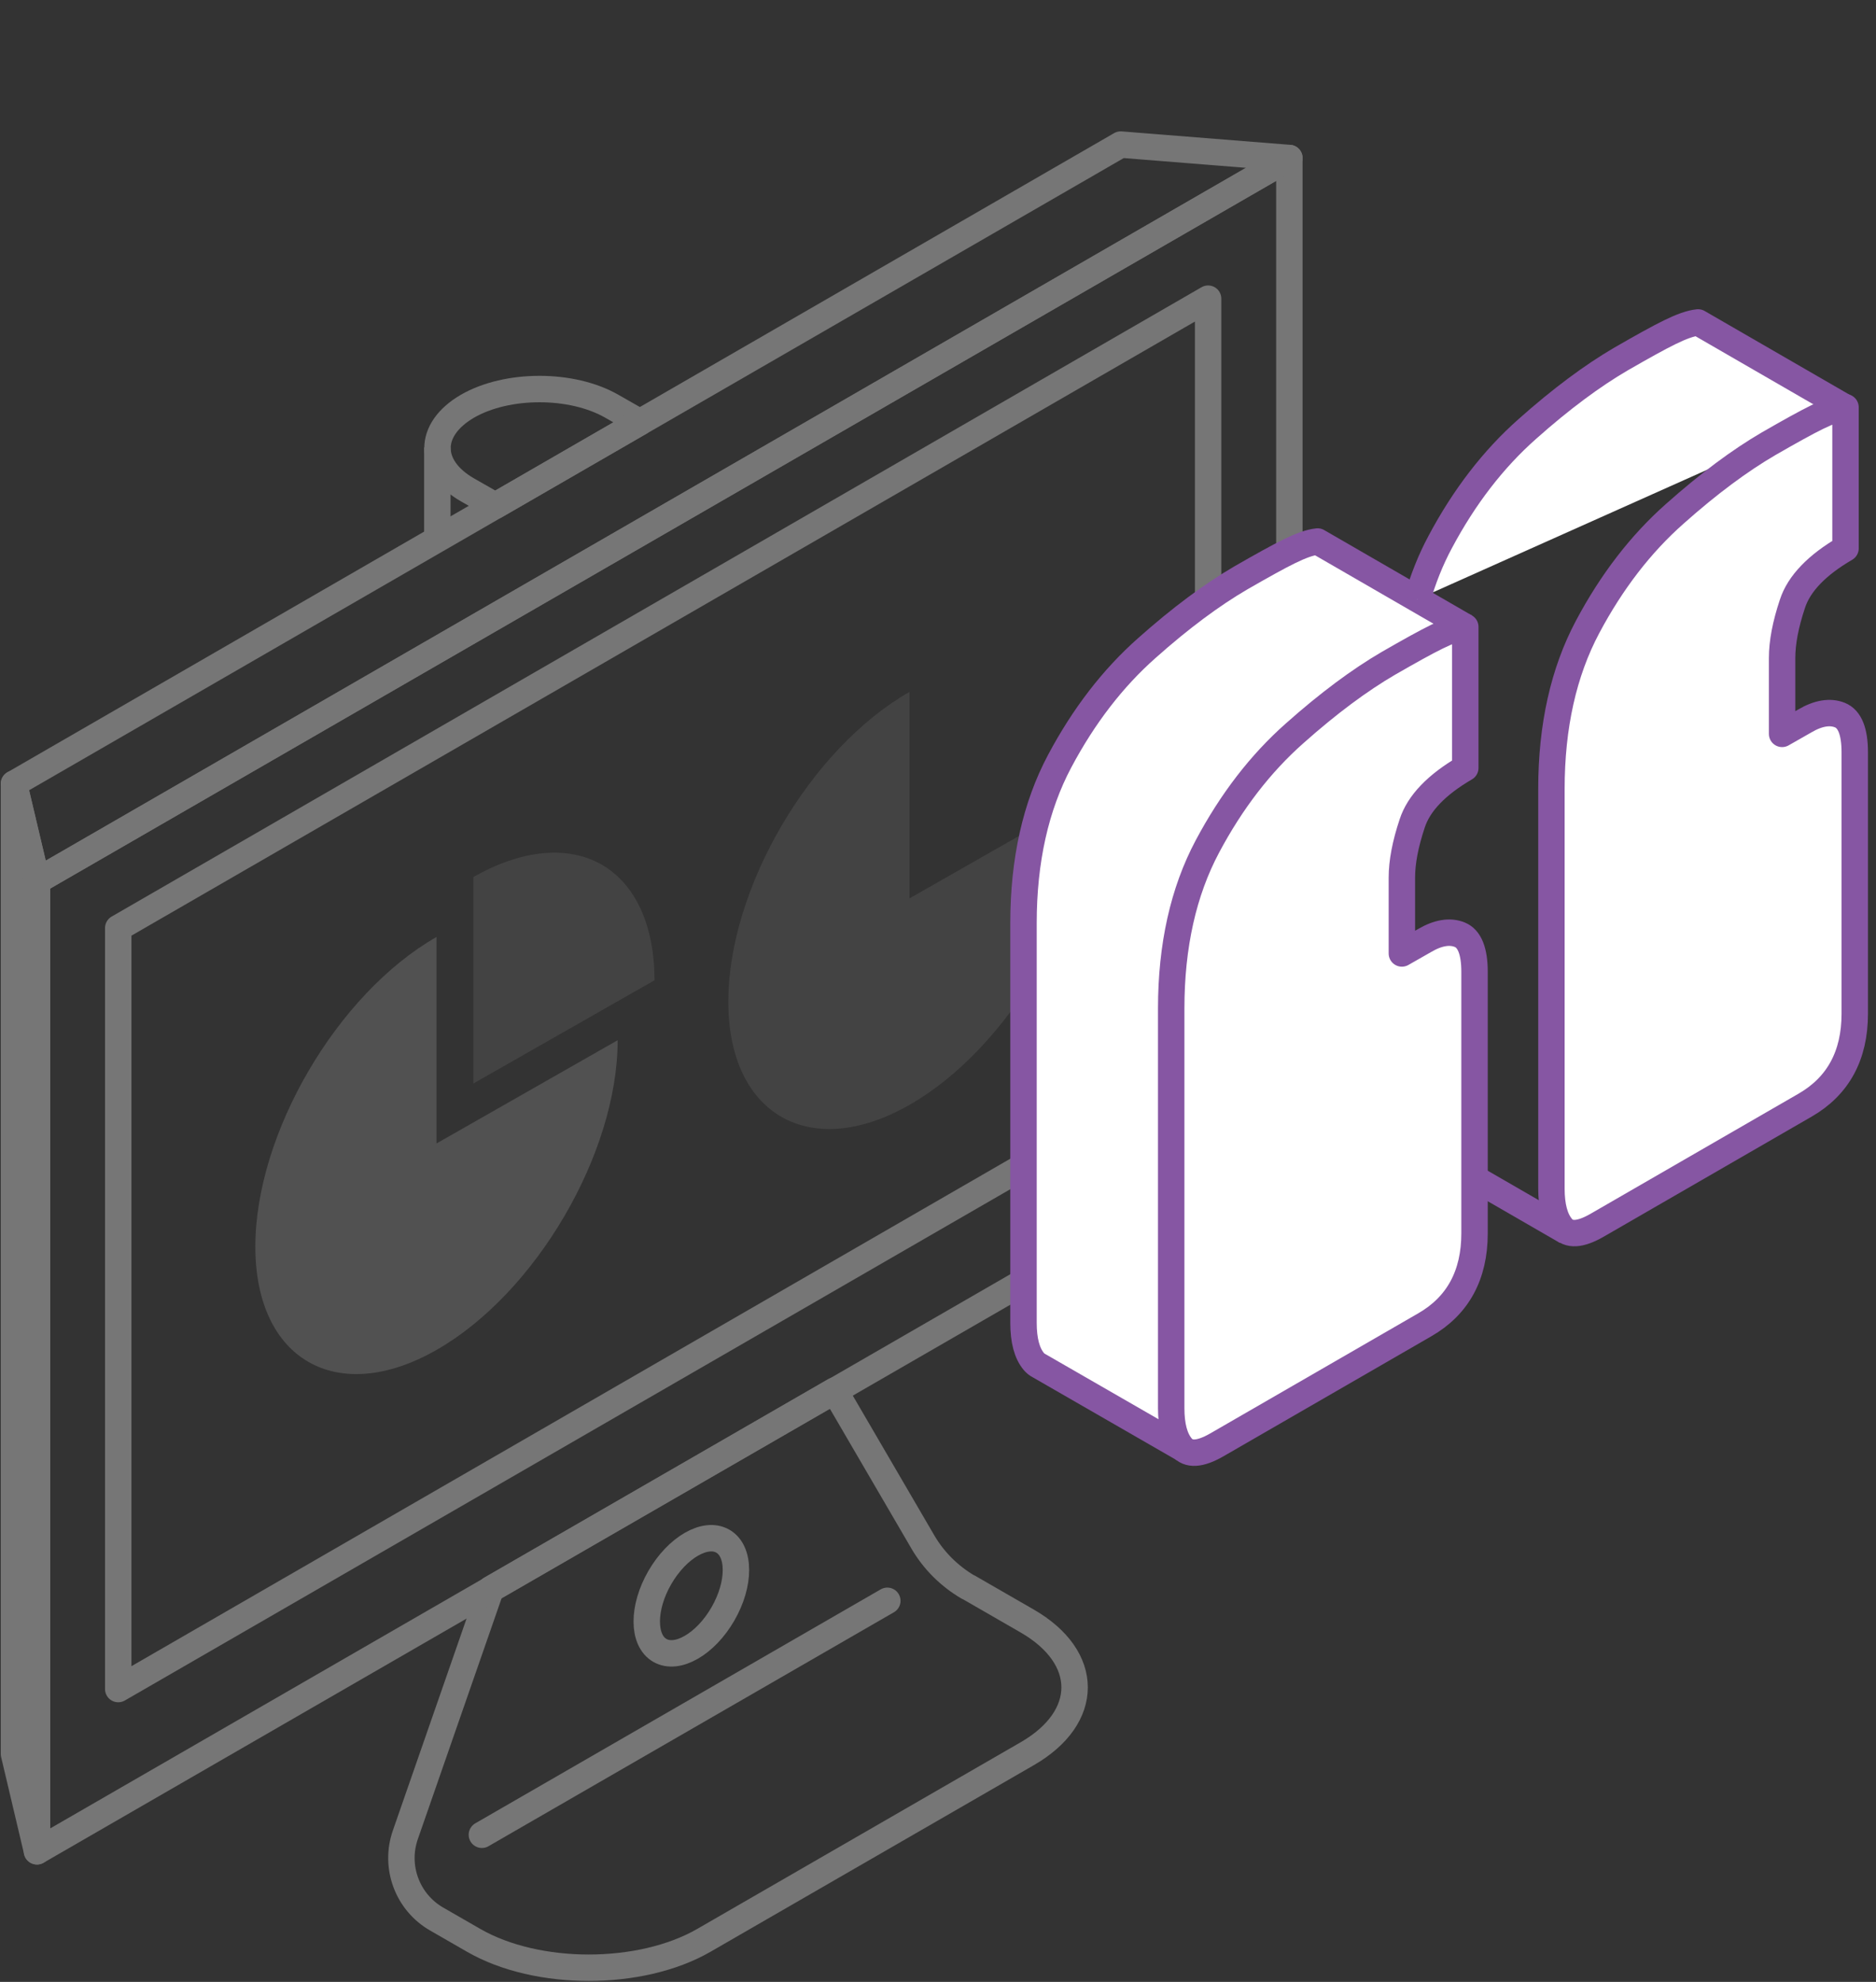 <svg fill="none" viewBox="0 0 71 75" xmlns="http://www.w3.org/2000/svg"><rect x="0" y="0" width="71" height="75" fill="#333333" stroke="none"/><path d="m36.646 60.059 2.227 1.283c2.396 1.379 2.396 3.648 0 5.026l-12.237 7.062c-2.396 1.379-6.309 1.379-8.706 0l-1.4-0.806c-1.113-0.636-1.612-1.983-1.188-3.192l3.234-9.299 13.011-7.507 3.34 5.726c0.413 0.71 1.007 1.294 1.707 1.707h0.011z" stroke="#767676" stroke-linecap="round" stroke-linejoin="round"/><path d="m48.798 42.701-47.399 27.358v-36.721l47.399-27.358v36.721z" stroke="#767676" stroke-linecap="round" stroke-linejoin="round"/><path d="m4.475 63.919v-28.8l41.248-23.816v28.8l-41.248 23.816z" stroke="#767676" stroke-linecap="round" stroke-linejoin="round"/><path d="m27.359 61.078c0.659-1.141 0.658-2.375-9e-4 -2.755-0.659-0.381-1.728 0.236-2.387 1.377s-0.658 2.375 9e-4 2.755c0.659 0.381 1.728-0.236 2.387-1.377z" stroke="#767676" stroke-linecap="round" stroke-linejoin="round"/><path d="m18.238 69.433 15.344-8.854" stroke="#767676" stroke-linecap="round" stroke-linejoin="round"/><path d="m0.53 29.658 0.87 3.679v36.721l-0.87-3.679v-36.721z" stroke="#767676" stroke-linejoin="round"/><path d="m17.687 15.375c1.506-0.87 3.955-0.87 5.471 0l1.06 0.604-5.471 3.16-1.06-0.604c-1.506-0.87-1.506-2.28 0-3.16z" stroke="#767676" stroke-linejoin="round"/><path d="m42.415 5.471 6.383 0.509-47.399 27.358-0.87-3.679 41.885-24.187z" stroke="#767676" stroke-linejoin="round"/><path d="m16.552 16.934v3.467" stroke="#767676" stroke-linejoin="round"/><path d="m16.52 43.272 6.856-3.907c0 4.284-3.098 9.575-6.856 11.721s-6.856 0.377-6.856-3.907c0-4.284 3.098-9.575 6.856-11.721v7.814z" fill="#767676" opacity=".45"/><path d="m17.916 41.003v-7.814c1.82-1.035 3.563-1.206 4.848-0.473 1.285 0.733 2.007 2.31 2.007 4.38l-6.856 3.907z" fill="#767676" opacity=".25"/><path d="m34.42 33.998 6.856-3.907c0 4.284-3.098 9.576-6.856 11.721s-6.856 0.377-6.856-3.907 3.098-9.575 6.856-11.721v7.814z" fill="#767676" opacity=".25"/><path d="m44.796 54.832-5.47-3.15c-0.08-0.04-0.14-0.09-0.2-0.16-0.26-0.31-0.39-0.8-0.39-1.46v-15.13c0-2.37 0.46-4.42 1.37-6.13s2.01-3.14 3.3-4.28c1.28-1.14 2.47-2.02 3.55-2.65 0.8-0.46 1.41-0.8 1.84-1.01s0.78-0.34 1.07-0.37l5.59 3.23" fill="#fff"/><path d="m44.796 54.832-5.47-3.15c-0.08-0.04-0.14-0.09-0.2-0.16-0.26-0.31-0.39-0.8-0.39-1.46v-15.13c0-2.37 0.46-4.42 1.37-6.13s2.01-3.14 3.3-4.28c1.28-1.14 2.47-2.02 3.55-2.65 0.8-0.46 1.41-0.8 1.84-1.01s0.78-0.34 1.07-0.37l5.59 3.23" stroke="#8656A3" stroke-linejoin="round"/><path d="m59.286 46.602-3.48-2.01" stroke="#8656A3" stroke-linejoin="round"/><path d="m53.636 22.682c0.22-0.77 0.51-1.5 0.87-2.17 0.91-1.71 2.01-3.14 3.3-4.28 1.28-1.14 2.47-2.02 3.55-2.65 0.8-0.46 1.41-0.8 1.84-1.01s0.78-0.34 1.07-0.37l5.59 3.23" fill="#fff"/><path d="m53.636 22.682c0.22-0.77 0.51-1.5 0.87-2.17 0.91-1.71 2.01-3.14 3.3-4.28 1.28-1.14 2.47-2.02 3.55-2.65 0.8-0.46 1.41-0.8 1.84-1.01s0.78-0.34 1.07-0.37l5.59 3.23" stroke="#8656A3" stroke-linejoin="round"/><path d="m46.046 54.682c-0.63 0.36-1.07 0.39-1.33 0.07-0.26-0.31-0.39-0.8-0.39-1.46v-15.13c0-2.37 0.46-4.42 1.37-6.13s2.01-3.14 3.3-4.28c1.28-1.14 2.47-2.02 3.55-2.65 0.8-0.46 1.41-0.8 1.84-1.01s0.78-0.34 1.07-0.37v5.34c-1.08 0.63-1.76 1.33-2.01 2.1-0.26 0.78-0.39 1.46-0.39 2.05v2.87l0.86-0.49c0.51-0.3 0.96-0.37 1.33-0.22s0.56 0.62 0.56 1.41v9.89c0 1.58-0.63 2.74-1.88 3.46l-7.88 4.55zm14.39-8.31c-0.63 0.36-1.07 0.39-1.33 0.07-0.26-0.31-0.39-0.8-0.39-1.46v-15.13c0-2.37 0.46-4.42 1.37-6.13s2.01-3.14 3.3-4.28c1.28-1.14 2.47-2.02 3.55-2.65 0.8-0.46 1.41-0.8 1.84-1.01s0.78-0.34 1.07-0.37v5.34c-1.08 0.63-1.76 1.33-2.01 2.1-0.26 0.78-0.39 1.46-0.39 2.05v2.87l0.86-0.49c0.51-0.3 0.96-0.37 1.33-0.22s0.56 0.62 0.56 1.41v9.89c0 1.58-0.63 2.74-1.88 3.46l-7.88 4.55z" fill="#fff" stroke="#8656A3" stroke-linejoin="round"/></svg>